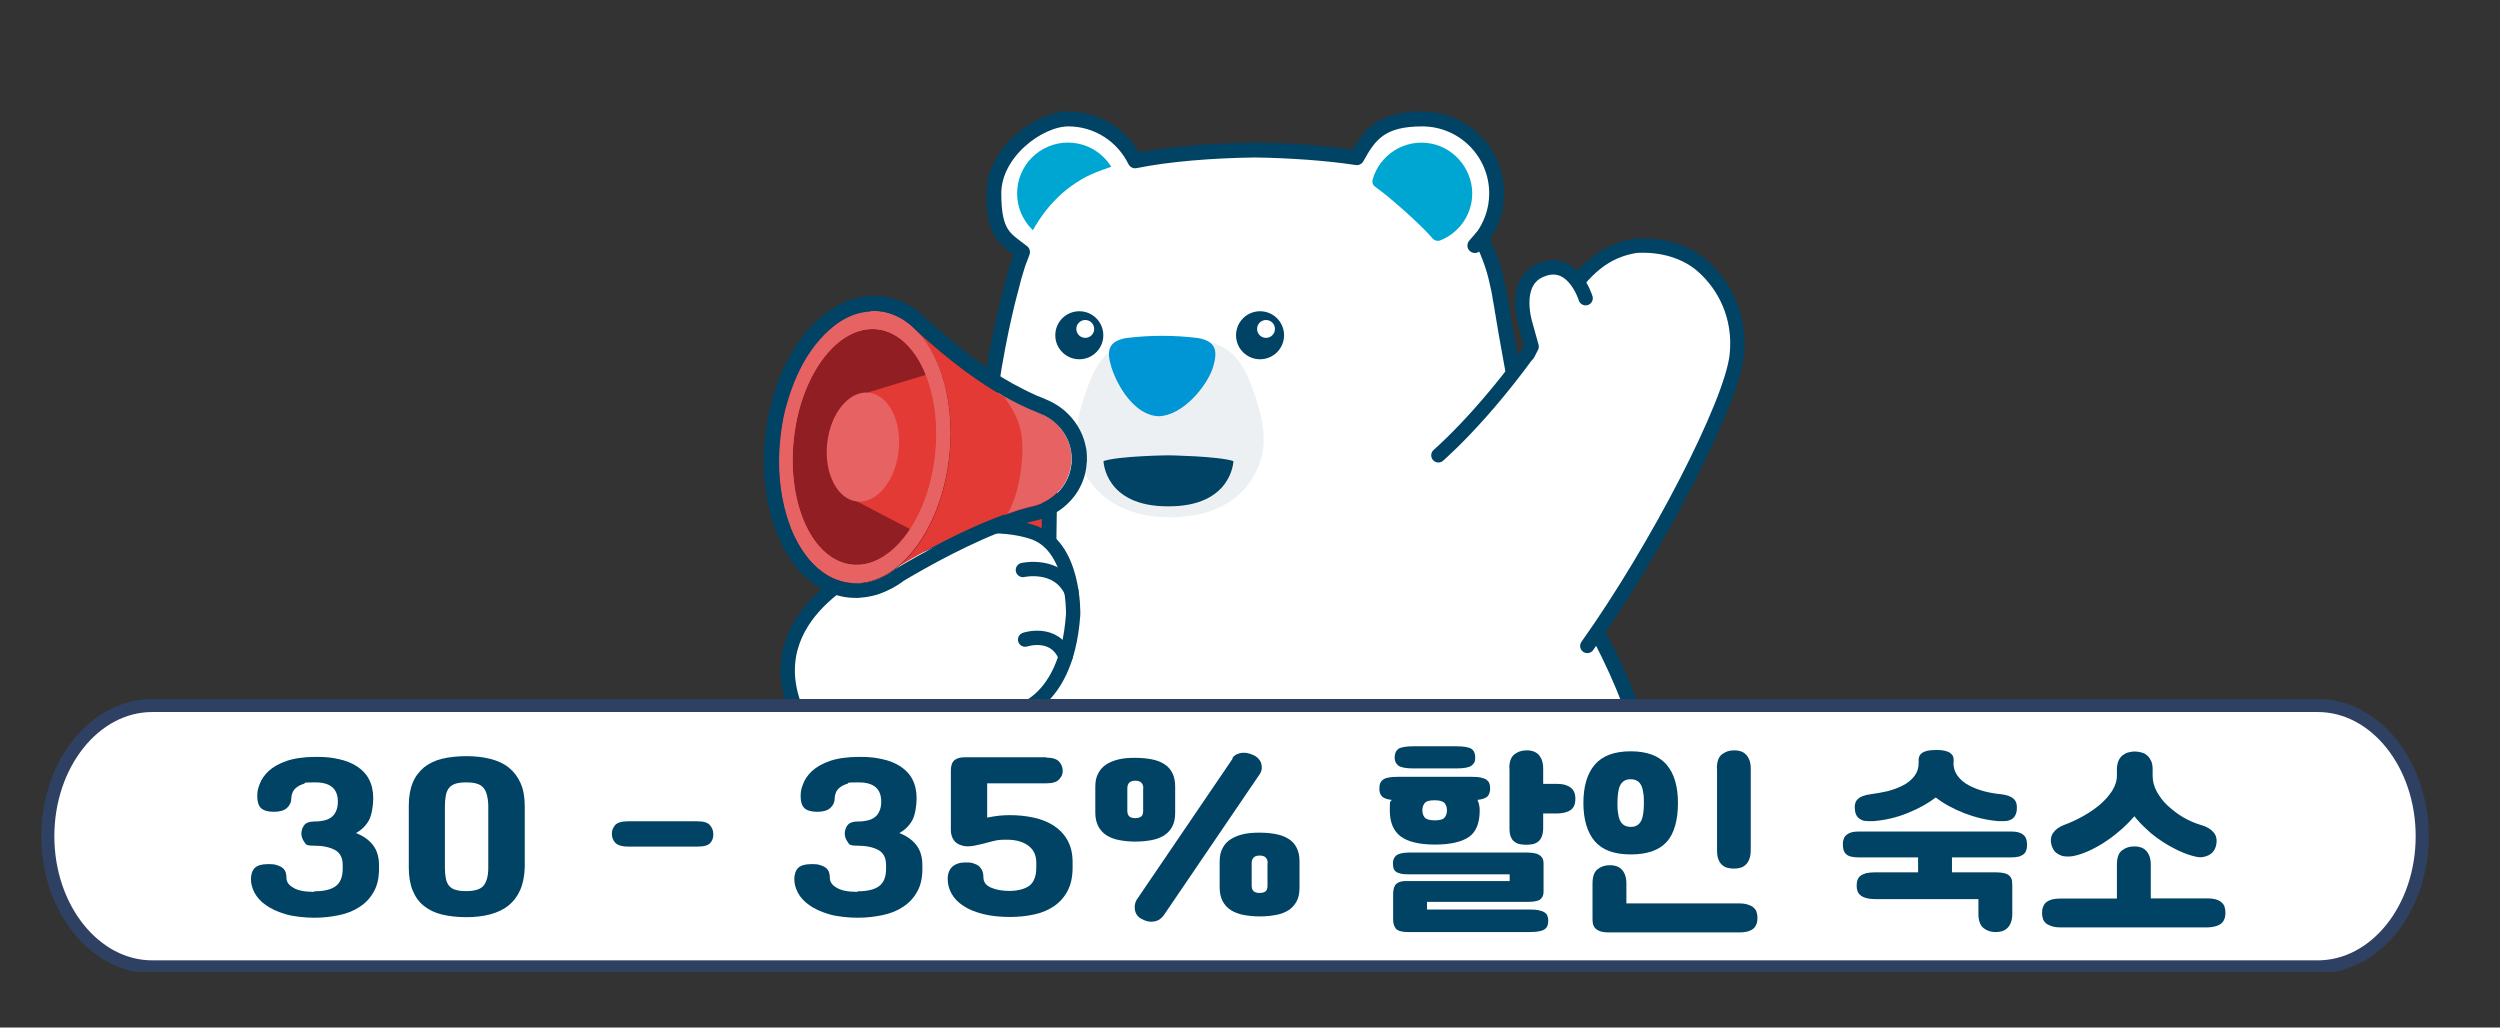 <?xml version="1.0" encoding="UTF-8" standalone="no"?><svg xmlns="http://www.w3.org/2000/svg" xmlns:xlink="http://www.w3.org/1999/xlink" data-name=" 레이어 1" height="552" id="_레이어_1" style="" version="1.1" viewBox="0 0 1343 552" width="1343">
  <rect x="0" y="0" width="1343" height="552" fill="#333333" stroke="none"/>
  <defs>
    <style>
      .cls-1 {
        fill: #e43a36;
      }

      .cls-1, .cls-2, .cls-3, .cls-4, .cls-5, .cls-6, .cls-7, .cls-8, .cls-9 {
        stroke-width: 0px;
      }

      .cls-2 {
        fill: #00a6d2;
      }

      .cls-3 {
        fill: #e76263;
      }

      .cls-4 {
        fill: #edf0f2;
      }

      .cls-5, .cls-10 {
        fill: none;
      }

      .cls-11 {
        clip-path: url(#clippath-1);
      }

      .cls-12 {
        stroke: #2e4162;
        stroke-miterlimit: 10;
        stroke-width: 7px;
      }

      .cls-12, .cls-13, .cls-14, .cls-7 {
        fill: #fff;
      }

      .cls-13, .cls-14, .cls-10 {
        stroke: #004365;
        stroke-linecap: round;
        stroke-linejoin: round;
      }

      .cls-13, .cls-10 {
        stroke-width: 8px;
      }

      .cls-15 {
        clip-path: url(#clippath);
      }

      .cls-14 {
        stroke-width: 7.7px;
      }

      .cls-6 {
        fill: #901e23;
      }

      .cls-8 {
        fill: #004365;
      }

      .cls-9 {
        fill: #0095d5;
      }
    </style>
    <clipPath id="clippath">
      <rect class="cls-5" height="540" width="1822" x="-808" y="-71"/>
    </clipPath>
    <clipPath id="clippath-1">
      <rect class="cls-5" height="492.7" width="1434" x="-101" y="29.3"/>
    </clipPath>
  </defs>
  <g class="cls-15">
    <g>
      <circle class="cls-7" cx="573.7" cy="103.9" r="40"/>
      <path class="cls-7" d="M804.9,155.6h-262s-25.3,89-13.5,182.6h144.7l152.2-27.1c-4.3-70.1-14.5-113.4-19-142.1-1.4-8.4-2.4-13.4-2.4-13.4Z"/>
      <circle class="cls-2" cx="573.7" cy="103.9" r="27.3"/>
      <path class="cls-7" d="M806.6,164.6c-1.5-7.7-2.8-15.4-5.3-22.8-5.6-16.4-14.6-31.9-28.9-42.1-7.1-5-12.7-7.4-23.4-10.8-19-5.3-47.6-7.9-74.9-8.2-27.2.4-55.9,2.9-74.9,8.2-10.7,3.4-16.3,5.8-23.4,10.8-14.3,10.2-23.4,25.7-28.9,42.1-2.5,7.5-4.4,15.1-5.9,22.8l-5.9,27.8h275.6l-4.1-27.8h0Z"/>
      <circle class="cls-7" cx="763.8" cy="103.9" r="40"/>
      <path class="cls-2" d="M790.8,106.1c1.1-13.7-8.6-26.5-22.2-29-14.1-2.6-27.4,6-31.2,19.3-.4,1.5,0,3,1.3,3.9,7.7,5.4,24.5,20.3,30.9,27.8,1,1.2,2.8,1.6,4.2,1,9.2-3.7,16.1-12.3,17-23Z"/>
      <line class="cls-10" x1="795.6" x2="792.3" y1="128.1" y2="131.9"/>
      <g>
        <path class="cls-4" d="M671.6,205.4c-8-21.1-21.3-23.7-42.7-23.7h-1c-21.4,0-34.7,2.6-42.7,23.7-8.7,22.9-9.8,37.5-2.6,49.1,6.3,10.1,18.4,23.4,45.8,23.4s40.2-12.6,45.8-23.4c7.1-13.6,6.1-26.2-2.6-49.1Z"/>
        <path class="cls-9" d="M643.6,181.6c-6.4-.8-12.9-1.2-19.3-1.2s-12.9.4-19.3,1.2c-9.5,1.7-10.8,6.6-7.9,15.8,3.1,9.8,12.3,25.8,25.4,26.2,13.1-.4,26-16.4,29.1-26.2,2.8-9.1,1.5-14.1-8-15.8Z"/>
        <path class="cls-8" d="M627.7,244.6s-26.8.3-34.9,3.1c0,0,.6,24.5,34.9,24.3,34.2.1,34.9-24.3,34.9-24.3-8.2-2.7-34.9-3.1-34.9-3.1h0Z"/>
        <g>
          <circle class="cls-8" cx="676.9" cy="180.1" r="12.9"/>
          <circle class="cls-7" cx="680.1" cy="176.7" r="4.8"/>
        </g>
        <g>
          <circle class="cls-8" cx="579.8" cy="180.1" r="12.9"/>
          <circle class="cls-7" cx="583" cy="176.7" r="4.8"/>
        </g>
      </g>
      <path class="cls-7" d="M528.1,326.5s-26.4,126.6,37.3,230.2l105.6,33.3,146.2,13.6,15.1-40.3s37.5-33.4,52.8-91.8c4.9-18.8,3.1-39.6,0-58.6-8.1-49-37.2-90.8-61.1-133.4v-.2c0,.1-252.7,2.9-295.7,47.2h-.2,0Z"/>
      <g>
        <polygon class="cls-7" points="565.3 556.7 566.7 564.2 565.9 606.8 688.4 606.8 688.4 556.7 565.3 556.7"/>
        <path class="cls-7" d="M565.9,598.5s-5.7,5-8.7,13.8c-3.3,9.8-3.3,23.6,10.4,28.6,18.5,7,102.3,7.5,115.4-.9,0,0,8.9-12.4,5.4-41.5h-122.5Z"/>
        <path class="cls-13" d="M628.6,645.2c-.6-2-.9-4.1-.9-6.4,0-4.7,1.4-8.9,3.7-12.2"/>
        <path class="cls-13" d="M591.5,642.5c-.6-2-.9-4.1-.9-6.4,0-4.7,1.4-8.9,3.7-12.2"/>
      </g>
      <g>
        <polygon class="cls-7" points="679.5 560 681.2 567.4 682.4 610 817.2 603.6 822.6 553.2 679.5 560"/>
        <path class="cls-7" d="M683.9,606.8s-5.7,5-8.7,13.8c-3.3,9.8-3.3,23.6,10.4,28.6,18.5,7,100.7,7.5,113.8-.9,0,0,15.9-8.7,17.8-44.7l-133.3,3.2h0Z"/>
        <path class="cls-13" d="M734.3,654.4c-.6-2-3.9-10.1,1.9-22.3"/>
        <path class="cls-13" d="M697.3,650.8c-.6-2-3.5-11.2,1.9-21.5"/>
      </g>
      <path class="cls-10" d="M660,563.3c8.9,2.7,20,2.4,26.7.8l-4.4,42.6s-12.3,6.4-11.9,23.8c0,0-1.9,12.6,15.1,18.5"/>
      <path class="cls-10" d="M885,413c-8.1-49-37.2-90.8-61.1-133.4v-.2h0c-4.9-51.9-12.7-86.3-16.5-110.3,0-.6-.2-1.2-.3-1.7l-.4-2.7c-.3-1.8-.7-3.6-1-5.4h0v-.4c-.4-2-.6-3.2-.6-3.2h0c-1-4.7-2-9.3-3.6-13.9-1.6-4.7-3.5-9.2-5.7-13.7,5.1-6.7,8.2-15.1,8.2-24.2,0-22.1-17.9-40-40-40s-28.3,8.4-35.1,20.8c-16.5-2.5-35.9-3.8-54.7-4.1-22.6.3-46.2,2.1-64.4,5.8-6.5-13.3-20.1-22.5-35.9-22.5s-40,17.9-40,40,6,24.2,15.4,31.5c-.8,2.1-1.6,4.2-2.4,6.4-1.5,4.6-2.8,9.2-3.9,13.9h0s-23.2,81.7-14.8,170.9h0s-26.4,126.6,37.3,230.2l1.4,7.5-.7,34.3h-.2s-5.7,5-8.7,13.8c-3.3,9.8-3.3,23.6,10.4,28.6,16.2,6.1,82.4,7.3,107.5,1.9,2.3,2.4,5.6,4.7,10.6,6.4,8,3,27.7,4.8,48.7,5.2h0c27.8.6,57.6-1.3,65.1-6.1,0,0,15.9-8.7,17.8-44.7l15.1-40.3s37.5-33.4,52.8-91.8c4.9-18.9,3-39.6,0-58.6h-.3,0Z"/>
      <g>
        <path class="cls-14" d="M772.7,244.6c3.9-3.5,33.5-29.8,65.4-80.2,13.4-21.2,24.9-29.7,40.3-32.3h0s21.2-2.6,36.5,11.1c11.1,9.9,20.3,26.3,18.1,47.6-2.7,25.8-43,103.8-80.3,156.2"/>
        <polygon class="cls-7" points="846.5 167.2 832.6 164.4 823 172.6 823.8 195 848.8 187.4 846.5 167.2"/>
        <path class="cls-14" d="M851.8,160.2s-7.2-23.7-25.5-14.4c-13.7,7.2-6.8,28.5-6.8,28.5l3.3,11.9-2,3.9"/>
      </g>
      <g>
        <g>
          <path class="cls-1" d="M548.5,368.3h0c-7.7-.1-13.8-6.4-13.7-14.1l1.3-93.5,27.8.4-1.3,93.5c0,7.7-6.4,13.8-14.1,13.7Z"/>
          <path class="cls-10" d="M548.5,368.3h0c-7.7-.1-13.8-6.4-13.7-14.1l1.3-93.5,27.8.4-1.3,93.5c0,7.7-6.4,13.8-14.1,13.7Z"/>
        </g>
        <g>
          <path class="cls-14" d="M576.5,330.1s1.1-37.7-22.6-44.5c0,0-26.1-9.1-53.1,4.8l-30.3,12.2s-61.5,24.3-44.3,75c0,0,18.5,47.6,76.7,29.6l37.8-23.4s32.1-.9,35.8-53.7Z"/>
          <path class="cls-14" d="M549.5,306.2s18.6-4.2,26,11.4"/>
          <path class="cls-14" d="M550.7,343.6s15.8-5.3,21.7,9.2"/>
        </g>
        <g>
          <path class="cls-1" d="M488.3,174l-15.3,136.1s46.4-29.7,80.6-38c11.2-2.1,20.2-11,21.6-22.3,0-.8.2-1.6.2-2.5.5-11-6.5-21-16.7-25.2-17.2-7-37-17.2-70.4-48.1h0Z"/>
          <path class="cls-3" d="M575.5,247.4c.5-11-6.5-21-16.7-25.2-6-2.5-12.4-5.3-19.5-9.3,7.3,10.6,10.6,17.3,9.8,32.3-.7,13.4-3.8,23.6-7.6,30.5,4.1-1.4,8.2-2.7,12.1-3.6,11.2-2.1,20.2-11,21.6-22.3.2-.8.3-1.6.3-2.4h0Z"/>
          <ellipse class="cls-6" cx="464.7" cy="240.5" rx="73.4" ry="45.6" transform="translate(175.4 676.5) rotate(-83.8)"/>
          <path class="cls-1" d="M466.3,210.8l34.6-10.5s17.7,45.2-9.2,85.4l-31.7-16.5,6.3-58.4h0Z"/>
          <path class="cls-3" d="M472.3,167.2c-25.1-2.7-48.9,27.8-53.2,68-4.3,40.3,12.4,75.1,37.5,77.8s48.9-27.8,53.2-68c4.3-40.3-12.4-75.1-37.5-77.8ZM457.6,303.3c-21-2.3-34.9-32.4-31.2-67.3,3.7-34.9,23.8-61.4,44.8-59.1,21,2.3,34.9,32.4,31.2,67.3s-23.8,61.4-44.8,59.1Z"/>
          <path class="cls-3" d="M472.3,167.2c-25.1-2.7-48.9,27.8-53.2,68-4.3,40.3,12.4,75.1,37.5,77.8s48.9-27.8,53.2-68c4.3-40.3-12.4-75.1-37.5-77.8ZM457.6,303.3c-21-2.3-34.9-32.4-31.2-67.3,3.7-34.9,23.8-61.4,44.8-59.1,21,2.3,34.9,32.4,31.2,67.3s-23.8,61.4-44.8,59.1Z"/>
          <ellipse class="cls-3" cx="463.5" cy="240.3" rx="29.4" ry="19.3" transform="translate(174.6 675) rotate(-83.8)"/>
          <path class="cls-8" d="M469.2,167c1,0,2.1.1,3.1.2,3.9.4,7.6,1.6,11.1,3.5,1.7.9,3.3,2,4.9,3.3h.1c1.4,1.2,2.7,2.4,4,3.7,19.8,17.9,34.6,28.3,47.1,35.3,5.2,2.9,9.9,5.2,14.5,7.2.3.1.5.2.8.3,1.4.6,2.8,1.2,4.2,1.8.6.3,1.3.5,1.9.8,7.3,3.7,12.7,10.4,14.3,18.3.4,2,.6,4,.5,6.1,0,.8,0,1.6-.2,2.5-.9,7.1-4.8,13.2-10.3,17.3-3.3,2.5-7.2,4.2-11.4,5-1.9.5-3.9,1-5.8,1.6h-.2c-2,.7-4,1.4-6.1,2.1-23.1,8-48.4,22.3-60.8,29.7-.5.4-1.1.8-1.6,1.2-1.4,1-2.8,1.9-4.3,2.6-.6.3-1.2.6-1.8.9h0c-2.3,1.1-4.7,1.9-7.2,2.4-1.5.3-3.1.5-4.6.6h-1.6c-1,0-2.1-.1-3.1-.2-2.3-.3-4.6-.8-6.8-1.6-1.5-.5-2.9-1.2-4.3-1.9-1.4-.8-2.7-1.6-4-2.6-6.5-4.8-11.9-12.2-15.9-21.4-.4-.9-.8-1.8-1.1-2.8-.7-1.9-1.4-3.9-2-5.9-.9-3-1.7-6.2-2.3-9.5-.6-3.3-1.1-6.7-1.4-10.2-.6-7-.5-14.4.3-21.9.3-2.5.6-5,1-7.4.6-3.7,1.4-7.2,2.4-10.6,1.6-5.7,3.5-11.1,5.8-16.1.9-2,1.9-3.9,2.9-5.8,1.5-2.8,3.2-5.4,4.9-7.8.6-.8,1.2-1.6,1.8-2.4,3-3.8,6.3-7.2,9.7-9.9.7-.5,1.4-1.1,2.1-1.6,2.1-1.5,4.3-2.7,6.5-3.7s4.5-1.8,6.8-2.2c1.5-.3,3.1-.5,4.6-.6.4-.3,1-.3,1.5-.3M469.2,159c-.7,0-1.3,0-2,.1-2,.1-3.9.4-5.9.8-2.8.6-5.7,1.5-8.4,2.8-2.6,1.2-5.3,2.7-7.8,4.5-.8.6-1.6,1.2-2.4,1.8-3.9,3.1-7.7,6.9-11.1,11.2-.7.9-1.3,1.7-2,2.6-1.9,2.7-3.8,5.6-5.4,8.6-1.1,2-2.2,4.1-3.2,6.3-2.5,5.4-4.6,11.3-6.3,17.4-1,3.7-1.9,7.5-2.5,11.4-.4,2.6-.8,5.3-1.1,7.9-.9,7.9-1,15.8-.3,23.4.3,3.7.8,7.4,1.5,11,.7,3.5,1.5,7,2.5,10.3.7,2.2,1.4,4.4,2.2,6.5.4,1,.8,2.1,1.3,3.1,4.5,10.5,10.9,19.1,18.5,24.7,1.6,1.2,3.3,2.3,5,3.2,1.7,1,3.6,1.8,5.4,2.4,2.8,1,5.7,1.7,8.7,2,1.3.1,2.6.2,4,.2s1.3,0,2-.1c2-.1,3.9-.4,5.9-.8,2.9-.6,5.8-1.6,8.6-2.9.2-.1.4-.2.6-.3.6-.3,1.2-.6,1.9-.9,1.7-.9,3.5-2,5.1-3.1.5-.4,1-.7,1.5-1.1,12.7-7.6,36.9-21.1,58.9-28.8,2-.7,3.9-1.3,5.8-1.9h.2c1.9-.7,3.6-1.1,5.3-1.5,5.2-1,10.2-3.2,14.5-6.4,7.5-5.6,12.3-13.7,13.4-22.7,0-1,.2-2.1.3-3.1,0-2.7,0-5.4-.7-8-2.1-10.2-9.1-19.1-18.6-23.8-.8-.4-1.6-.8-2.4-1.1-1.3-.5-2.6-1.1-4-1.7l-.5-.2h-.2c-4.9-2.2-9.4-4.5-13.8-6.9-13.8-7.7-28.2-18.5-45.4-34.1-1.4-1.4-2.9-2.8-4.4-4-.2-.1-.3-.3-.5-.4-1.9-1.5-3.8-2.8-5.7-3.8-4.5-2.4-9.2-3.9-14.1-4.5-1.8,0-3.1-.1-4.4-.1h0Z"/>
        </g>
      </g>
    </g>
  </g>
  <g class="cls-11">
    <path class="cls-12" d="M1245.1,519.4H81.8c-30.9,0-56.1-31.4-56.1-70.2h0c0-38.7,25.1-70.2,56.1-70.2h1163.3c30.9,0,56.1,31.4,56.1,70.2h0c0,38.9-25.2,70.2-56.1,70.2h0Z"/>
  </g>
  <g>
    <path class="cls-8" d="M168.8,478.8c5.2,0,9.1-.9,11.6-2.8,2.5-1.9,3.7-5,3.7-9.4v-1.9c0-3.9-1.4-6.6-4.2-8.1-2.8-1.5-6.5-2.3-11.1-2.3s-4.4-.7-5.4-2.1c-1-1.4-1.5-2.9-1.5-4.4s.5-3.2,1.5-4.5c1-1.3,2.8-2,5.4-2s3.6-.2,5.1-.5c1.5-.3,2.9-.9,4-1.7,1.1-.8,2-1.9,2.6-3.3.6-1.3,1-3,1-5.1,0-7-4-10.4-12.1-10.4s-4.6.3-6.3.8c-1.6.5-3,1.2-3.9,2-1,.8-1.7,1.7-2.1,2.8-.4,1-.6,2-.6,2.9,0,2.1-.8,3.8-2.3,5.2-1.5,1.4-3.9,2.1-7.1,2.1s-5.5-.7-6.9-2c-1.3-1.3-2-3.4-2-6.3s.4-4.2,1.3-6.6c.9-2.5,2.5-4.8,4.8-7,2.4-2.2,5.6-4,9.6-5.4s9.3-2.2,15.7-2.2,8.6.4,12.4,1.2c3.8.8,7,2.1,9.8,3.9,2.7,1.8,4.9,4,6.4,6.9,1.5,2.8,2.3,6.2,2.3,10.2s-.8,9.2-2.4,12c-1.6,2.8-3.9,5.1-6.9,6.7,3.9,1.5,6.9,3.6,9.1,6.4,2.2,2.8,3.3,6.4,3.3,11v1.9c0,4.8-.9,8.9-2.8,12.2-1.8,3.3-4.3,6-7.5,8.1-3.1,2.1-6.8,3.6-11.1,4.5-4.2.9-8.7,1.4-13.4,1.4s-11.1-.6-15.4-1.9c-4.3-1.3-7.8-2.9-10.6-4.9-2.8-2-4.8-4.2-6.1-6.7-1.3-2.5-1.9-4.9-1.9-7.3s.7-4.6,2.1-6c1.4-1.3,3.7-2,7-2s3.7.2,5,.6c1.3.4,2.3.9,3.1,1.6.7.7,1.3,1.5,1.5,2.4.3.9.4,1.9.4,3,0,1.9,1.2,3.7,3.7,5.1,2.4,1.5,6.2,2.2,11.2,2.2Z"/>
    <path class="cls-8" d="M250.5,492.7c-4.9,0-9.2-.5-13-1.4-3.8-.9-7.1-2.5-9.7-4.6-2.7-2.1-4.7-4.9-6.1-8.3-1.4-3.4-2.1-7.5-2.1-12.4v-33.1c0-4.9.7-9,2.1-12.4,1.4-3.4,3.5-6.1,6.1-8.3,2.7-2.1,5.9-3.7,9.7-4.6,3.8-.9,8.2-1.4,13-1.4s9.1.5,13,1.5c3.9,1,7.2,2.5,9.9,4.7,2.7,2.2,4.8,5,6.3,8.4,1.5,3.4,2.2,7.5,2.2,12.4v32.8c-.2,4.8-1,8.9-2.5,12.2-1.5,3.4-3.6,6.1-6.3,8.3-2.7,2.1-6,3.7-9.8,4.7-3.8,1-8.1,1.5-12.8,1.5ZM262.3,433c0-2.2-.3-4.2-.7-5.8-.4-1.6-1-3-1.9-4-.9-1-2-1.8-3.5-2.2-1.5-.5-3.4-.7-5.7-.7s-4.3.2-5.8.7c-1.5.5-2.7,1.3-3.5,2.3-.8,1-1.4,2.4-1.7,4-.3,1.6-.5,3.5-.5,5.8v33.1c0,2.2.2,4.1.5,5.7.3,1.6.9,2.9,1.7,3.9.8,1,2,1.8,3.5,2.2,1.5.5,3.4.7,5.8.7,4.6,0,7.8-1,9.4-3.1,1.6-2.1,2.4-5.2,2.4-9.4v-33.1Z"/>
    <path class="cls-8" d="M337.5,454.8c-3.3,0-5.6-.7-6.9-2-1.3-1.3-1.9-2.9-1.9-4.9s.6-3.2,1.7-4.6c1.2-1.4,3.5-2.1,7-2.1h37.3c3.3,0,5.5.7,6.7,2.1,1.2,1.4,1.8,3,1.8,4.9s-.5,3.3-1.6,4.6c-1.1,1.3-3.4,2-6.9,2h-37.3Z"/>
    <path class="cls-8" d="M460.7,478.8c5.2,0,9.1-.9,11.6-2.8,2.5-1.9,3.7-5,3.7-9.4v-1.9c0-3.9-1.4-6.6-4.2-8.1-2.8-1.5-6.5-2.3-11.1-2.3s-4.4-.7-5.4-2.1c-1-1.4-1.5-2.9-1.5-4.4s.5-3.2,1.5-4.5c1-1.3,2.8-2,5.4-2s3.6-.2,5.1-.5c1.5-.3,2.9-.9,4-1.7,1.1-.8,2-1.9,2.6-3.3.6-1.3,1-3,1-5.1,0-7-4-10.4-12.1-10.4s-4.6.3-6.3.8c-1.6.5-3,1.2-3.9,2-1,.8-1.7,1.7-2.1,2.8-.4,1-.6,2-.6,2.9,0,2.1-.8,3.8-2.3,5.2-1.5,1.4-3.9,2.1-7.1,2.1s-5.5-.7-6.9-2c-1.3-1.3-2-3.4-2-6.3s.4-4.2,1.3-6.6c.9-2.5,2.5-4.8,4.8-7,2.4-2.2,5.6-4,9.6-5.4s9.3-2.2,15.7-2.2,8.6.4,12.4,1.2c3.8.8,7,2.1,9.8,3.9,2.7,1.8,4.9,4,6.4,6.9,1.5,2.8,2.3,6.2,2.3,10.2s-.8,9.2-2.4,12c-1.6,2.8-3.9,5.1-6.9,6.7,3.9,1.5,6.9,3.6,9.1,6.4,2.2,2.8,3.3,6.4,3.3,11v1.9c0,4.8-.9,8.9-2.8,12.2-1.8,3.3-4.3,6-7.5,8.1-3.1,2.1-6.8,3.6-11.1,4.5-4.2.9-8.7,1.4-13.4,1.4s-11.1-.6-15.4-1.9c-4.3-1.3-7.8-2.9-10.6-4.9-2.8-2-4.8-4.2-6.1-6.7-1.3-2.5-1.9-4.9-1.9-7.3s.7-4.6,2.1-6c1.4-1.3,3.7-2,7-2s3.7.2,5,.6c1.3.4,2.3.9,3.1,1.6.7.7,1.3,1.5,1.5,2.4.3.9.4,1.9.4,3,0,1.9,1.2,3.7,3.7,5.1,2.4,1.5,6.2,2.2,11.2,2.2Z"/>
    <path class="cls-8" d="M562.2,407c3.1,0,5.4.7,6.7,2.1,1.3,1.4,2,3.1,2,5s-.6,3.1-1.9,4.5c-1.2,1.5-3.5,2.2-6.9,2.2h-31.8v18.4c2.2-.4,4.3-.8,6.3-1,2.1-.2,3.9-.3,5.7-.3,4.5,0,8.8.4,12.9,1.3,4.1.9,7.7,2.3,10.8,4.3,3.1,2,5.6,4.6,7.4,7.8,1.8,3.2,2.8,7.1,2.8,11.7v3.1c0,4.9-.9,9-2.6,12.3-1.7,3.3-4.1,6.1-7.1,8.2-3,2.1-6.6,3.7-10.7,4.6-4.1.9-8.5,1.4-13.3,1.4s-10.3-.5-14.5-1.6c-4.2-1.1-7.7-2.5-10.5-4.4-2.8-1.8-4.9-4-6.3-6.5-1.4-2.5-2.1-5.1-2.1-7.9s.8-5,2.5-6.6c1.7-1.5,4-2.3,7-2.3s3.6.2,4.8.7c1.3.4,2.3,1,3,1.8.7.8,1.2,1.6,1.5,2.6.3,1,.4,1.9.4,2.9,0,2.5,1.3,4.3,4,5.5,2.7,1.2,6,1.8,10.1,1.8s8.3-1,10.7-2.9c2.4-1.9,3.6-5.2,3.6-9.7v-2.5c0-4.3-1.6-7.4-4.7-9.5-3.1-2.1-7-3-11.7-2.9-1.2,0-2.2,0-3.1.1-.9,0-1.7.2-2.6.4-.9.2-1.9.4-2.9.7-1,.3-2.3.6-3.8,1-3,.7-5.3,1.2-6.9,1.3-1.6.1-3,0-4.3-.4h.1c-2-.5-3.5-1.5-4.5-3-1-1.5-1.5-3.3-1.5-5.4v-31.9c0-2.7.7-4.5,2-5.6,1.3-1,3.1-1.5,5.4-1.5h43.8Z"/>
    <path class="cls-8" d="M609.9,452.1c-3.1,0-6-.3-8.7-.8-2.7-.5-4.9-1.4-6.8-2.6-1.9-1.2-3.3-2.8-4.4-4.8-1-2-1.6-4.4-1.6-7.2v-14.2c0-2.8.5-5.1,1.6-7.1,1-2,2.5-3.6,4.4-4.8,1.9-1.2,4.1-2.1,6.7-2.7,2.6-.6,5.5-.8,8.8-.8s6.2.3,8.8.8c2.7.5,4.9,1.4,6.8,2.6,1.9,1.2,3.3,2.8,4.3,4.8,1,2,1.5,4.4,1.5,7.2v14.2c0,2.8-.5,5.3-1.5,7.2-1,2-2.5,3.6-4.3,4.8-1.9,1.2-4.1,2.1-6.8,2.6-2.7.5-5.6.8-8.8.8ZM614.2,423.6c0-2.8-1.4-4.2-4.3-4.2s-4.3,1.4-4.3,4.2v11.9c0,1.5.4,2.5,1.1,3.1.7.6,1.8.9,3.1.9s2.6-.3,3.3-.9c.7-.6,1-1.6,1-3.1v-11.9ZM662,407.3c.7-1,1.5-1.7,2.4-2.1.9-.4,1.9-.7,2.9-.8s2,0,3,.2c1,.2,2,.6,2.9,1,1,.4,1.9,1,2.7,1.8.7.8,1.3,1.6,1.6,2.6.3,1,.4,2,.3,3s-.5,2-1.1,2.9l-51.4,75.6c-1.3,1.9-3,3.1-5.2,3.5-2.2.4-4.3,0-6.5-1.2-2.2-1-3.5-2.7-3.9-4.9-.4-2.2,0-4.4,1.5-6.4l51-75ZM676.7,492.3c-3.1,0-6-.3-8.7-.8-2.7-.5-4.9-1.4-6.8-2.6-1.9-1.2-3.3-2.8-4.4-4.8-1-2-1.6-4.4-1.6-7.2v-14.2c0-2.8.5-5.1,1.6-7.1,1-2,2.5-3.6,4.4-4.8,1.9-1.2,4.1-2.1,6.7-2.7,2.6-.6,5.5-.8,8.8-.8s6.2.3,8.8.8c2.7.5,4.9,1.4,6.8,2.6,1.9,1.2,3.3,2.8,4.3,4.8,1,2,1.5,4.4,1.5,7.2v14.2c0,2.8-.5,5.3-1.5,7.2s-2.5,3.6-4.3,4.8c-1.9,1.2-4.1,2.1-6.8,2.6-2.7.5-5.6.8-8.8.8ZM681,463.8c0-2.8-1.4-4.2-4.3-4.2s-4.3,1.4-4.3,4.2v11.9c0,1.5.4,2.5,1.1,3.1.7.6,1.8.9,3.1.9s2.6-.3,3.3-.9c.7-.6,1-1.6,1-3.1v-11.9Z"/>
    <path class="cls-8" d="M741,423.8c0-1.1.1-2.1.4-2.9.3-.8.8-1.5,1.5-2,.7-.6,1.8-1,3.1-1.2,1.3-.3,3.1-.4,5.2-.4h39.1c2.1,0,3.8.1,5.2.4,1.3.3,2.4.7,3.1,1.2.7.6,1.3,1.2,1.5,2,.3.8.4,1.7.4,2.9s-.4,2.9-1.3,3.9c-.9,1-2.7,1.7-5.5,2,.8,1.8,1.2,3.7,1.2,5.6,0,6.8-1.9,11.6-5.8,14.3-3.9,2.7-10,4.1-18.3,4.1s-14.5-1.5-18.4-4.4c-3.9-3-5.8-7.6-5.8-14s.3-4,1-5.6c-2.7-.3-4.5-1-5.3-2-.9-1-1.3-2.3-1.3-3.9ZM766.6,484.4v4.2h54.9c2.1,0,3.8.1,5.2.4,1.3.3,2.4.7,3.1,1.2.7.5,1.3,1.1,1.5,1.9.3.7.4,1.5.4,2.4s-.1,2-.4,2.8c-.3.8-.8,1.4-1.5,1.9-.7.5-1.8.9-3.1,1.1-1.3.3-3.1.4-5.2.4h-65.1c-3.3,0-5.4-.6-6.5-1.8-1-1.2-1.5-2.8-1.5-4.9v-13.6c0-.7,0-1.5.2-2.4.1-.8.4-1.6.8-2.3.4-.7,1.1-1.3,2-1.7.9-.4,2.1-.7,3.7-.7h55.9v-3.6h-54.1c-1.9,0-3.4-.1-4.5-.4-1.1-.3-2-.6-2.6-1.1-.6-.5-1-1.1-1.2-1.8-.2-.7-.3-1.5-.3-2.4s0-1.5.3-2.2c.2-.7.6-1.4,1.2-2,.6-.6,1.5-1,2.6-1.3s2.6-.5,4.5-.5h63.7c1.8,0,3.3.2,4.4.5s2,.8,2.6,1.3c.6.6,1.1,1.2,1.3,1.9.2.7.3,1.4.3,2.1v15.2c0,1.7-.5,3.1-1.6,4-1.1,1-3.4,1.5-7,1.5h-54ZM749.2,407c0-2.2.7-3.7,2-4.7,1.3-.9,4.1-1.4,8.3-1.4h22.7c4.2,0,6.9.5,8.3,1.4,1.3.9,2,2.5,2,4.7s-.7,3.3-2,4.3c-1.3,1-4.1,1.5-8.3,1.5h-22.7c-4.2,0-6.9-.5-8.3-1.5-1.3-1-2-2.5-2-4.3ZM764.1,435.3c0,1.5.4,2.8,1.2,3.8.8,1,2.6,1.6,5.4,1.6s4.6-.5,5.4-1.6c.8-1,1.2-2.3,1.2-3.8s-.4-2.8-1.2-3.8c-.8-1-2.6-1.6-5.4-1.6s-4.6.5-5.4,1.6c-.8,1-1.2,2.3-1.2,3.8ZM810.8,412.9c0-3.7.9-6.3,2.8-7.7,1.8-1.4,3.9-2.1,6.3-2.1s2.3.2,3.4.4c1.1.3,2,.8,2.9,1.6.8.7,1.5,1.8,2,3,.5,1.3.8,2.8.8,4.7v8.3h7.1c2.1,0,3.8.2,5.2.7,1.3.5,2.4,1.1,3.1,1.9.7.7,1.3,1.6,1.5,2.5.3.9.4,1.9.4,2.8s-.1,2.2-.4,3.1c-.3,1-.8,1.8-1.5,2.5-.7.7-1.8,1.3-3.1,1.7-1.3.4-3.1.7-5.2.7h-7.1v7.8c0,1.9-.3,3.5-.8,4.7-.5,1.2-1.2,2.1-2,2.7-.8.6-1.8,1.1-2.9,1.3-1.1.2-2.2.3-3.4.3s-2.3-.1-3.4-.3c-1.1-.2-2.1-.7-2.9-1.3-.9-.6-1.5-1.5-2-2.7-.5-1.2-.7-2.7-.7-4.7v-32Z"/>
    <path class="cls-8" d="M850.6,431.4c0-8.9,2-15.8,6.1-20.6,4.1-4.8,10.5-7.2,19.3-7.2s15.2,2.4,19.3,7.2c4.1,4.8,6.1,11.6,6.1,20.6s-2,16.5-6.1,20.9c-4.1,4.5-10.5,6.7-19.3,6.7s-15.3-2.4-19.3-7.1c-4-4.7-6.1-11.6-6.1-20.6ZM873.7,485.3h60.2c2.1,0,3.8.2,5.2.7,1.3.4,2.4,1,3.1,1.7.7.7,1.3,1.5,1.5,2.5.3.9.4,1.9.4,2.8s-.1,2.2-.4,3.1c-.3.9-.8,1.8-1.5,2.5-.7.7-1.8,1.3-3.1,1.7-1.3.4-3.1.6-5.2.6h-69.3c-2.1,0-3.7-.2-4.9-.6-1.2-.4-2.1-1-2.8-1.7-.6-.7-1-1.5-1.2-2.5-.2-.9-.2-2-.2-3.1v-18.4c0-3.7.9-6.3,2.8-7.7,1.8-1.4,3.9-2.1,6.3-2.1s2.3.2,3.4.4c1.1.3,2,.8,2.9,1.6.8.7,1.5,1.8,2,3,.5,1.3.8,2.8.8,4.7v10.8ZM868.9,431.4c0,1.9,0,3.6.3,5.2.2,1.6.5,2.9,1,4,.5,1.1,1.2,2,2.1,2.6.9.6,2.2,1,3.7,1s2.7-.3,3.7-1c.9-.6,1.6-1.5,2.1-2.6.5-1.1.8-2.5,1-4,.2-1.6.3-3.3.3-5.2s0-3.6-.3-5.2c-.2-1.6-.5-2.9-1-4-.5-1.1-1.2-2-2.1-2.6-.9-.6-2.2-1-3.7-1s-2.7.3-3.7,1c-.9.6-1.6,1.5-2.1,2.6-.5,1.1-.8,2.5-1,4-.2,1.6-.3,3.3-.3,5.2ZM922.3,412.9c0-3.7.9-6.3,2.8-7.7,1.8-1.4,3.9-2.1,6.3-2.1s2.3.2,3.4.4c1.1.3,2,.8,2.9,1.6.8.7,1.5,1.8,2,3,.5,1.3.8,2.8.8,4.7v44c0,1.9-.3,3.6-.8,4.8-.5,1.3-1.2,2.3-2,3-.8.8-1.8,1.3-2.9,1.6-1.1.3-2.2.4-3.4.4s-2.3-.1-3.4-.4c-1.1-.3-2.1-.8-2.9-1.6-.9-.7-1.5-1.8-2-3-.5-1.3-.7-2.9-.7-4.8v-44Z"/>
    <path class="cls-8" d="M1062.8,483h-55.2c-2.1,0-3.8-.2-5.2-.6-1.3-.4-2.4-.9-3.1-1.6-.8-.7-1.3-1.4-1.5-2.3-.3-.9-.4-1.7-.4-2.6s.1-2.1.4-3c.3-.9.8-1.7,1.5-2.3.7-.6,1.8-1.1,3.1-1.5,1.3-.3,3.1-.5,5.2-.5h22.8v-8h-31.8c-1.9,0-3.4-.2-4.5-.5-1.1-.3-2-.8-2.6-1.5-.6-.6-1-1.4-1.2-2.2-.2-.8-.3-1.8-.3-2.8s0-1.6.3-2.5c.2-.8.6-1.6,1.2-2.2.6-.6,1.5-1.2,2.6-1.6,1.1-.4,2.6-.6,4.5-.6h81.7c1.9,0,3.4.2,4.5.6,1.1.4,2,.9,2.6,1.6.6.6,1,1.4,1.2,2.2.2.8.3,1.6.3,2.5s0,2-.3,2.8c-.2.8-.6,1.6-1.2,2.2-.6.6-1.5,1.1-2.6,1.5-1.1.3-2.6.5-4.5.5h-31.7v8h23.3c2.1,0,3.7.2,4.9.5,1.2.3,2.1.8,2.8,1.5.6.6,1,1.4,1.2,2.3.1.9.2,1.9.2,3v15.1c0,1.9-.3,3.4-.8,4.7-.5,1.3-1.2,2.3-2,3-.8.7-1.8,1.3-2.9,1.6-1.1.3-2.2.4-3.4.4-2.4,0-4.5-.7-6.3-2.1-1.8-1.4-2.8-4-2.8-7.7v-8ZM1049.4,409.9c0,2.7.8,5,2.3,7,1.5,2,3.5,3.7,6,5,2.5,1.3,5.2,2.4,8.3,3.2,3.1.8,6.2,1.3,9.3,1.6,2.9.4,5.1,1.2,6.5,2.5,1.4,1.3,1.9,3.3,1.6,6.2-.2,1.5-.7,2.6-1.3,3.4-.6.8-1.4,1.4-2.3,1.7-.9.4-1.9.6-3,.6-1.1,0-2.2,0-3.4,0-6.2-.5-12.3-2-18.3-4.3-6-2.4-11-5.1-15.2-8.4-4.2,3.2-9.2,6-15.2,8.4-5.9,2.4-12,3.8-18.2,4.3-1.1,0-2.2,0-3.4,0-1.1,0-2.1-.2-3-.6-.9-.4-1.7-1-2.3-1.7-.6-.8-1.1-1.9-1.3-3.4-.4-2.8.1-4.9,1.6-6.2,1.4-1.3,3.6-2.1,6.5-2.5,3.2-.4,6.4-1,9.5-1.7,3.1-.8,5.9-1.9,8.4-3.2,2.5-1.3,4.5-3,6-5,1.5-2,2.2-4.3,2.2-7v-1.7c0-1,.3-1.9.8-2.6.5-.7,1.2-1.2,2.1-1.6.9-.4,1.9-.7,3-.8,1.1-.1,2.3-.2,3.5-.2s2.4,0,3.5.2c1.1.2,2.1.4,3,.8.9.4,1.6,1,2.1,1.6.5.7.8,1.5.8,2.6v1.8Z"/>
    <path class="cls-8" d="M1097,490.6c0-1.1.1-2.2.4-3.1.3-.9.8-1.8,1.5-2.5.7-.7,1.8-1.3,3.1-1.7,1.3-.4,3.1-.6,5.2-.6h30v-18.2c0-3.7.9-6.3,2.8-7.7,1.8-1.4,3.9-2.1,6.3-2.1s2.3.2,3.4.4c1.1.3,2,.8,2.9,1.6.8.7,1.5,1.8,2,3,.5,1.3.8,2.8.8,4.7v18.2h29.9c2.1,0,3.8.2,5.2.6,1.3.4,2.4,1,3.1,1.7.7.7,1.3,1.5,1.5,2.5.3.9.4,2,.4,3.1s-.1,1.8-.4,2.8c-.3.9-.8,1.8-1.5,2.5-.7.7-1.8,1.3-3.1,1.7-1.3.4-3.1.7-5.2.7h-78.1c-2.1,0-3.8-.2-5.2-.7s-2.4-1-3.1-1.7c-.7-.7-1.3-1.5-1.5-2.5-.3-.9-.4-1.9-.4-2.8ZM1137.2,413.5c0-1.9.3-3.4.8-4.7.6-1.3,1.3-2.3,2.2-3,.9-.7,1.9-1.3,3.1-1.6,1.2-.3,2.3-.5,3.5-.5s2.4.2,3.5.5c1.2.3,2.2.8,3.1,1.6.9.7,1.6,1.8,2.2,3,.6,1.3.8,2.8.8,4.7v3.3c0,2.8.7,5.6,2.2,8.4,1.5,2.7,3.4,5.3,5.9,7.6s5.3,4.5,8.4,6.3c3.1,1.8,6.4,3.2,9.8,4.2,2.8.8,5,2.1,6.5,3.9,1.5,1.8,1.9,4.1,1.3,6.9-.7,2.9-2.4,4.9-5.2,5.8-.8.3-1.7.5-2.6.6-.9,0-1.8,0-2.7-.2-3.4-.7-6.6-1.9-9.8-3.4-3.1-1.5-6.2-3.2-9-5.1-2.9-1.9-5.6-4-8-6.3-2.5-2.3-4.7-4.6-6.6-7-2,2.3-4.3,4.6-6.7,6.8-2.5,2.2-5.1,4.3-7.8,6.1-2.7,1.9-5.5,3.5-8.3,4.9-2.8,1.4-5.7,2.5-8.4,3.2-1,.3-2.2.5-3.4.6-1.2.1-2.5,0-3.7-.2-1.3-.3-2.5-.9-3.6-1.7-1.1-.8-1.9-2.1-2.5-3.8-.8-2.7-.6-5,.7-6.9,1.3-1.9,3.3-3.4,6.1-4.4,3.2-1.2,6.5-2.7,9.9-4.6,3.4-1.9,6.4-3.9,9.1-6.2,2.7-2.3,4.9-4.8,6.6-7.4,1.7-2.7,2.6-5.4,2.6-8.3v-3Z"/>
  </g>
</svg>